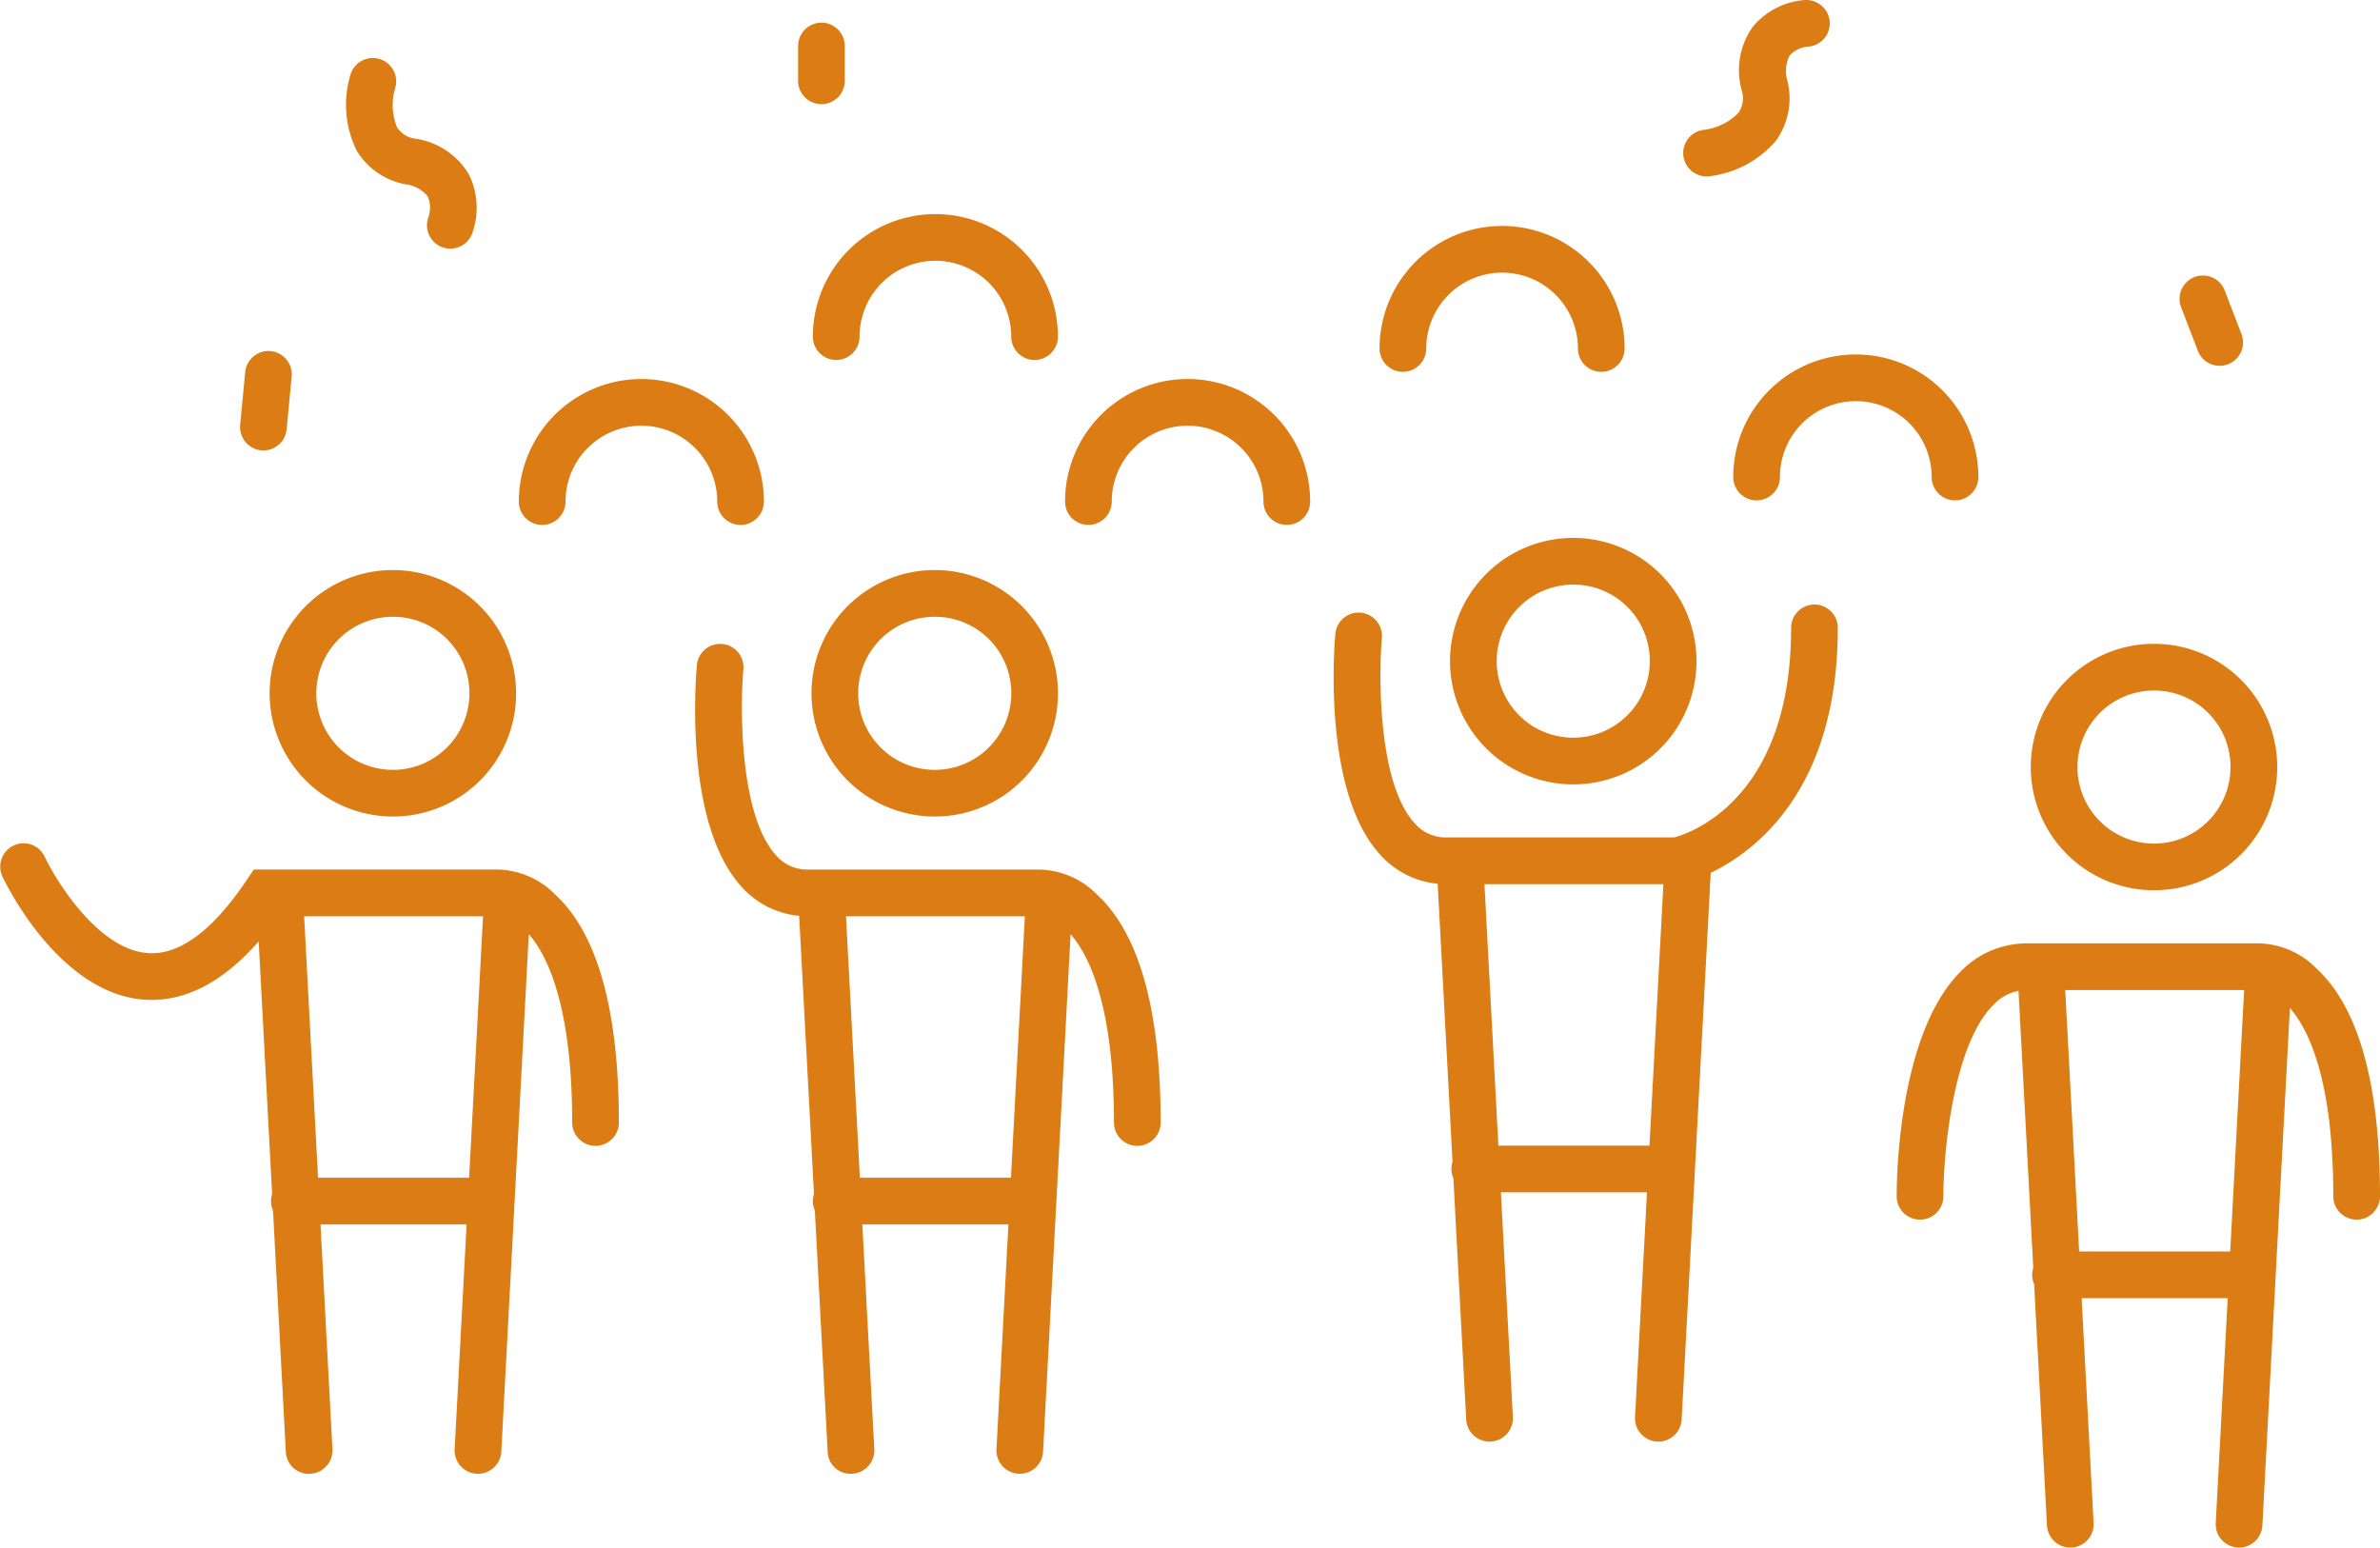 <svg xmlns="http://www.w3.org/2000/svg" viewBox="0 0 151.471 98.489">
  <g id="Calque_2" data-name="Calque 2">
    <path d="M142.503,98.489c-.028,0-.053,0-.081-.002a1.488,1.488,0,0,1-1.405-1.563l.761-14.304h-9.295l.761,14.304a1.486,1.486,0,0,1-2.968.159l-.816-15.349a1.48,1.48,0,0,1-.125-.6,1.549,1.549,0,0,1,.069-.452L128.464,63.058a2.991,2.991,0,0,0-1.601.896c-2.62,2.623-3.184,9.68-3.18,12.178a1.487,1.487,0,0,1-1.484,1.488h-.002a1.487,1.487,0,0,1-1.486-1.482c-.002-1.044.089-10.314,4.046-14.281a5.864,5.864,0,0,1,4.266-1.821h14.669a5.296,5.296,0,0,1,3.729,1.593c2.687,2.475,4.05,7.355,4.05,14.504a1.486,1.486,0,1,1-2.972,0c0-7.559-1.639-10.71-2.762-11.98L143.985,97.08A1.487,1.487,0,0,1,142.503,98.489ZM132.324,79.647h9.614l.886-16.639-11.386.002ZM64.904,93.793c-.026,0-.053,0-.081-.002a1.485,1.485,0,0,1-1.405-1.563l.761-14.304H54.882L55.643,92.227a1.485,1.485,0,0,1-1.405,1.563,1.452,1.452,0,0,1-1.563-1.405l-.816-15.351a1.495,1.495,0,0,1-.055-1.048l-.943-17.701a5.593,5.593,0,0,1-3.662-1.847c-3.632-3.967-2.941-13.056-2.849-14.078a1.486,1.486,0,1,1,2.96.262c-.212,2.421-.25,9.265,2.083,11.812a2.592,2.592,0,0,0,2.029.906H66.091a5.293,5.293,0,0,1,3.727,1.593c2.687,2.473,4.05,7.355,4.05,14.506a1.486,1.486,0,0,1-2.972,0c0-7.559-1.639-10.712-2.76-11.982L66.385,92.384A1.482,1.482,0,0,1,64.904,93.793ZM54.726,74.953h9.614l.886-16.639-11.384.002ZM30.421,93.793c-.026,0-.053,0-.081-.002a1.485,1.485,0,0,1-1.405-1.563l.761-14.304H20.398l.761,14.304a1.485,1.485,0,0,1-1.405,1.563A1.457,1.457,0,0,1,18.191,92.386l-.816-15.351a1.464,1.464,0,0,1-.125-.598,1.485,1.485,0,0,1,.069-.452l-.856-16.078c-2.32,2.659-4.763,3.888-7.31,3.711C3.677,63.199.28,56.059.14,55.754A1.487,1.487,0,0,1,2.833,54.494c.769,1.635,3.444,5.927,6.555,6.158,2.003.166,4.151-1.415,6.317-4.654l.442-.66H31.61a5.295,5.295,0,0,1,3.727,1.593c2.687,2.475,4.05,7.355,4.05,14.506a1.486,1.486,0,1,1-2.972,0c0-7.559-1.639-10.712-2.76-11.982L31.905,92.386A1.488,1.488,0,0,1,30.421,93.793ZM20.242,74.953H29.856l.886-16.639-11.386.002ZM94.797,91.746A1.485,1.485,0,0,1,93.315,90.339l-.816-15.347a1.471,1.471,0,0,1-.125-.598,1.536,1.536,0,0,1,.069-.45l-.945-17.703a5.587,5.587,0,0,1-3.66-1.849C84.206,50.426,84.9,41.337,84.989,40.315a1.486,1.486,0,0,1,2.96.262c-.212,2.421-.254,9.263,2.083,11.812a2.589,2.589,0,0,0,2.029.906h14.493c.995-.268,7.438-2.419,7.438-13.337a1.486,1.486,0,0,1,2.972,0c0,10.27-5.213,14.203-8.088,15.592L107.027,90.339a1.486,1.486,0,1,1-2.968-.159l.761-14.3H95.522l.763,14.3a1.488,1.488,0,0,1-1.405,1.563C94.851,91.746,94.825,91.746,94.797,91.746Zm.565-18.838h9.616l.886-16.639H94.476Zm41.768-16.252a7.842,7.842,0,1,1,7.799-7.841A7.828,7.828,0,0,1,137.129,56.656Zm0-12.709a4.87,4.87,0,1,0,4.827,4.87A4.855,4.855,0,0,0,137.129,43.947Zm-77.597,8.017a7.843,7.843,0,1,1,7.799-7.843A7.828,7.828,0,0,1,59.533,51.964Zm0-12.711A4.871,4.871,0,1,0,64.36,44.123,4.853,4.853,0,0,0,59.533,39.252ZM25.049,51.964A7.843,7.843,0,1,1,32.846,44.121,7.83,7.83,0,0,1,25.049,51.964Zm0-12.711A4.871,4.871,0,1,0,29.874,44.123,4.855,4.855,0,0,0,25.049,39.252Zm75.122,10.666a7.843,7.843,0,1,1,7.799-7.843A7.83,7.83,0,0,1,100.171,49.919Zm0-12.713a4.871,4.871,0,1,0,4.827,4.87A4.855,4.855,0,0,0,100.171,37.206ZM81.898,33.407A1.487,1.487,0,0,1,80.411,31.921a4.828,4.828,0,1,0-9.656,0,1.486,1.486,0,1,1-2.972,0,7.8,7.8,0,1,1,15.6,0A1.487,1.487,0,0,1,81.898,33.407Zm-34.765,0A1.487,1.487,0,0,1,45.646,31.921a4.827,4.827,0,1,0-9.654,0,1.486,1.486,0,1,1-2.972,0,7.799,7.799,0,1,1,15.598,0A1.487,1.487,0,0,1,47.133,33.407Zm77.29-1.563a1.487,1.487,0,0,1-1.486-1.486,4.828,4.828,0,1,0-9.656,0,1.486,1.486,0,1,1-2.972,0,7.8,7.8,0,1,1,15.6,0A1.487,1.487,0,0,1,124.422,31.844ZM16.766,28.665c-.048,0-.095-.002-.145-.006a1.488,1.488,0,0,1-1.337-1.621l.319-3.329a1.486,1.486,0,1,1,2.958.283l-.319,3.329A1.484,1.484,0,0,1,16.766,28.665Zm85.144-5.001a1.487,1.487,0,0,1-1.486-1.486,4.826,4.826,0,1,0-9.652,0,1.486,1.486,0,0,1-2.972,0,7.798,7.798,0,1,1,15.596,0A1.487,1.487,0,0,1,101.911,23.664Zm39.356-.384a1.486,1.486,0,0,1-1.387-.953l-1.074-2.794a1.487,1.487,0,0,1,2.776-1.066l1.074,2.794a1.486,1.486,0,0,1-1.389,2.019Zm-75.423-.371a1.487,1.487,0,0,1-1.486-1.486,4.826,4.826,0,1,0-9.652,0,1.486,1.486,0,1,1-2.972,0,7.798,7.798,0,1,1,15.596,0A1.485,1.485,0,0,1,65.844,22.909Zm-37.182-7.084a1.486,1.486,0,0,1-1.387-2.019h0a1.874,1.874,0,0,0-.044-1.292,2.113,2.113,0,0,0-1.395-.781,4.59,4.59,0,0,1-3.141-2.158,6.633,6.633,0,0,1-.373-4.876,1.486,1.486,0,0,1,2.837.882,3.749,3.749,0,0,0,.105,2.507,1.632,1.632,0,0,0,1.195.743A4.724,4.724,0,0,1,29.848,11.113a4.799,4.799,0,0,1,.198,3.761A1.482,1.482,0,0,1,28.661,15.825Zm79.951-4.599a1.486,1.486,0,0,1-.174-2.962h0a3.688,3.688,0,0,0,2.213-1.098,1.661,1.661,0,0,0,.196-1.421,4.762,4.762,0,0,1,.717-4.054A4.747,4.747,0,0,1,114.897.001a1.499,1.499,0,0,1,1.555,1.413,1.484,1.484,0,0,1-1.413,1.555h0a1.817,1.817,0,0,0-1.133.553,2.153,2.153,0,0,0-.149,1.619,4.631,4.631,0,0,1-.701,3.775,6.552,6.552,0,0,1-4.272,2.3A1.313,1.313,0,0,1,108.612,11.226Zm-56.332-4.597a1.487,1.487,0,0,1-1.486-1.486V2.928a1.486,1.486,0,0,1,2.972,0v2.215A1.487,1.487,0,0,1,52.28,6.629Z" fill="#db7d14"/>
  </g>
</svg>
